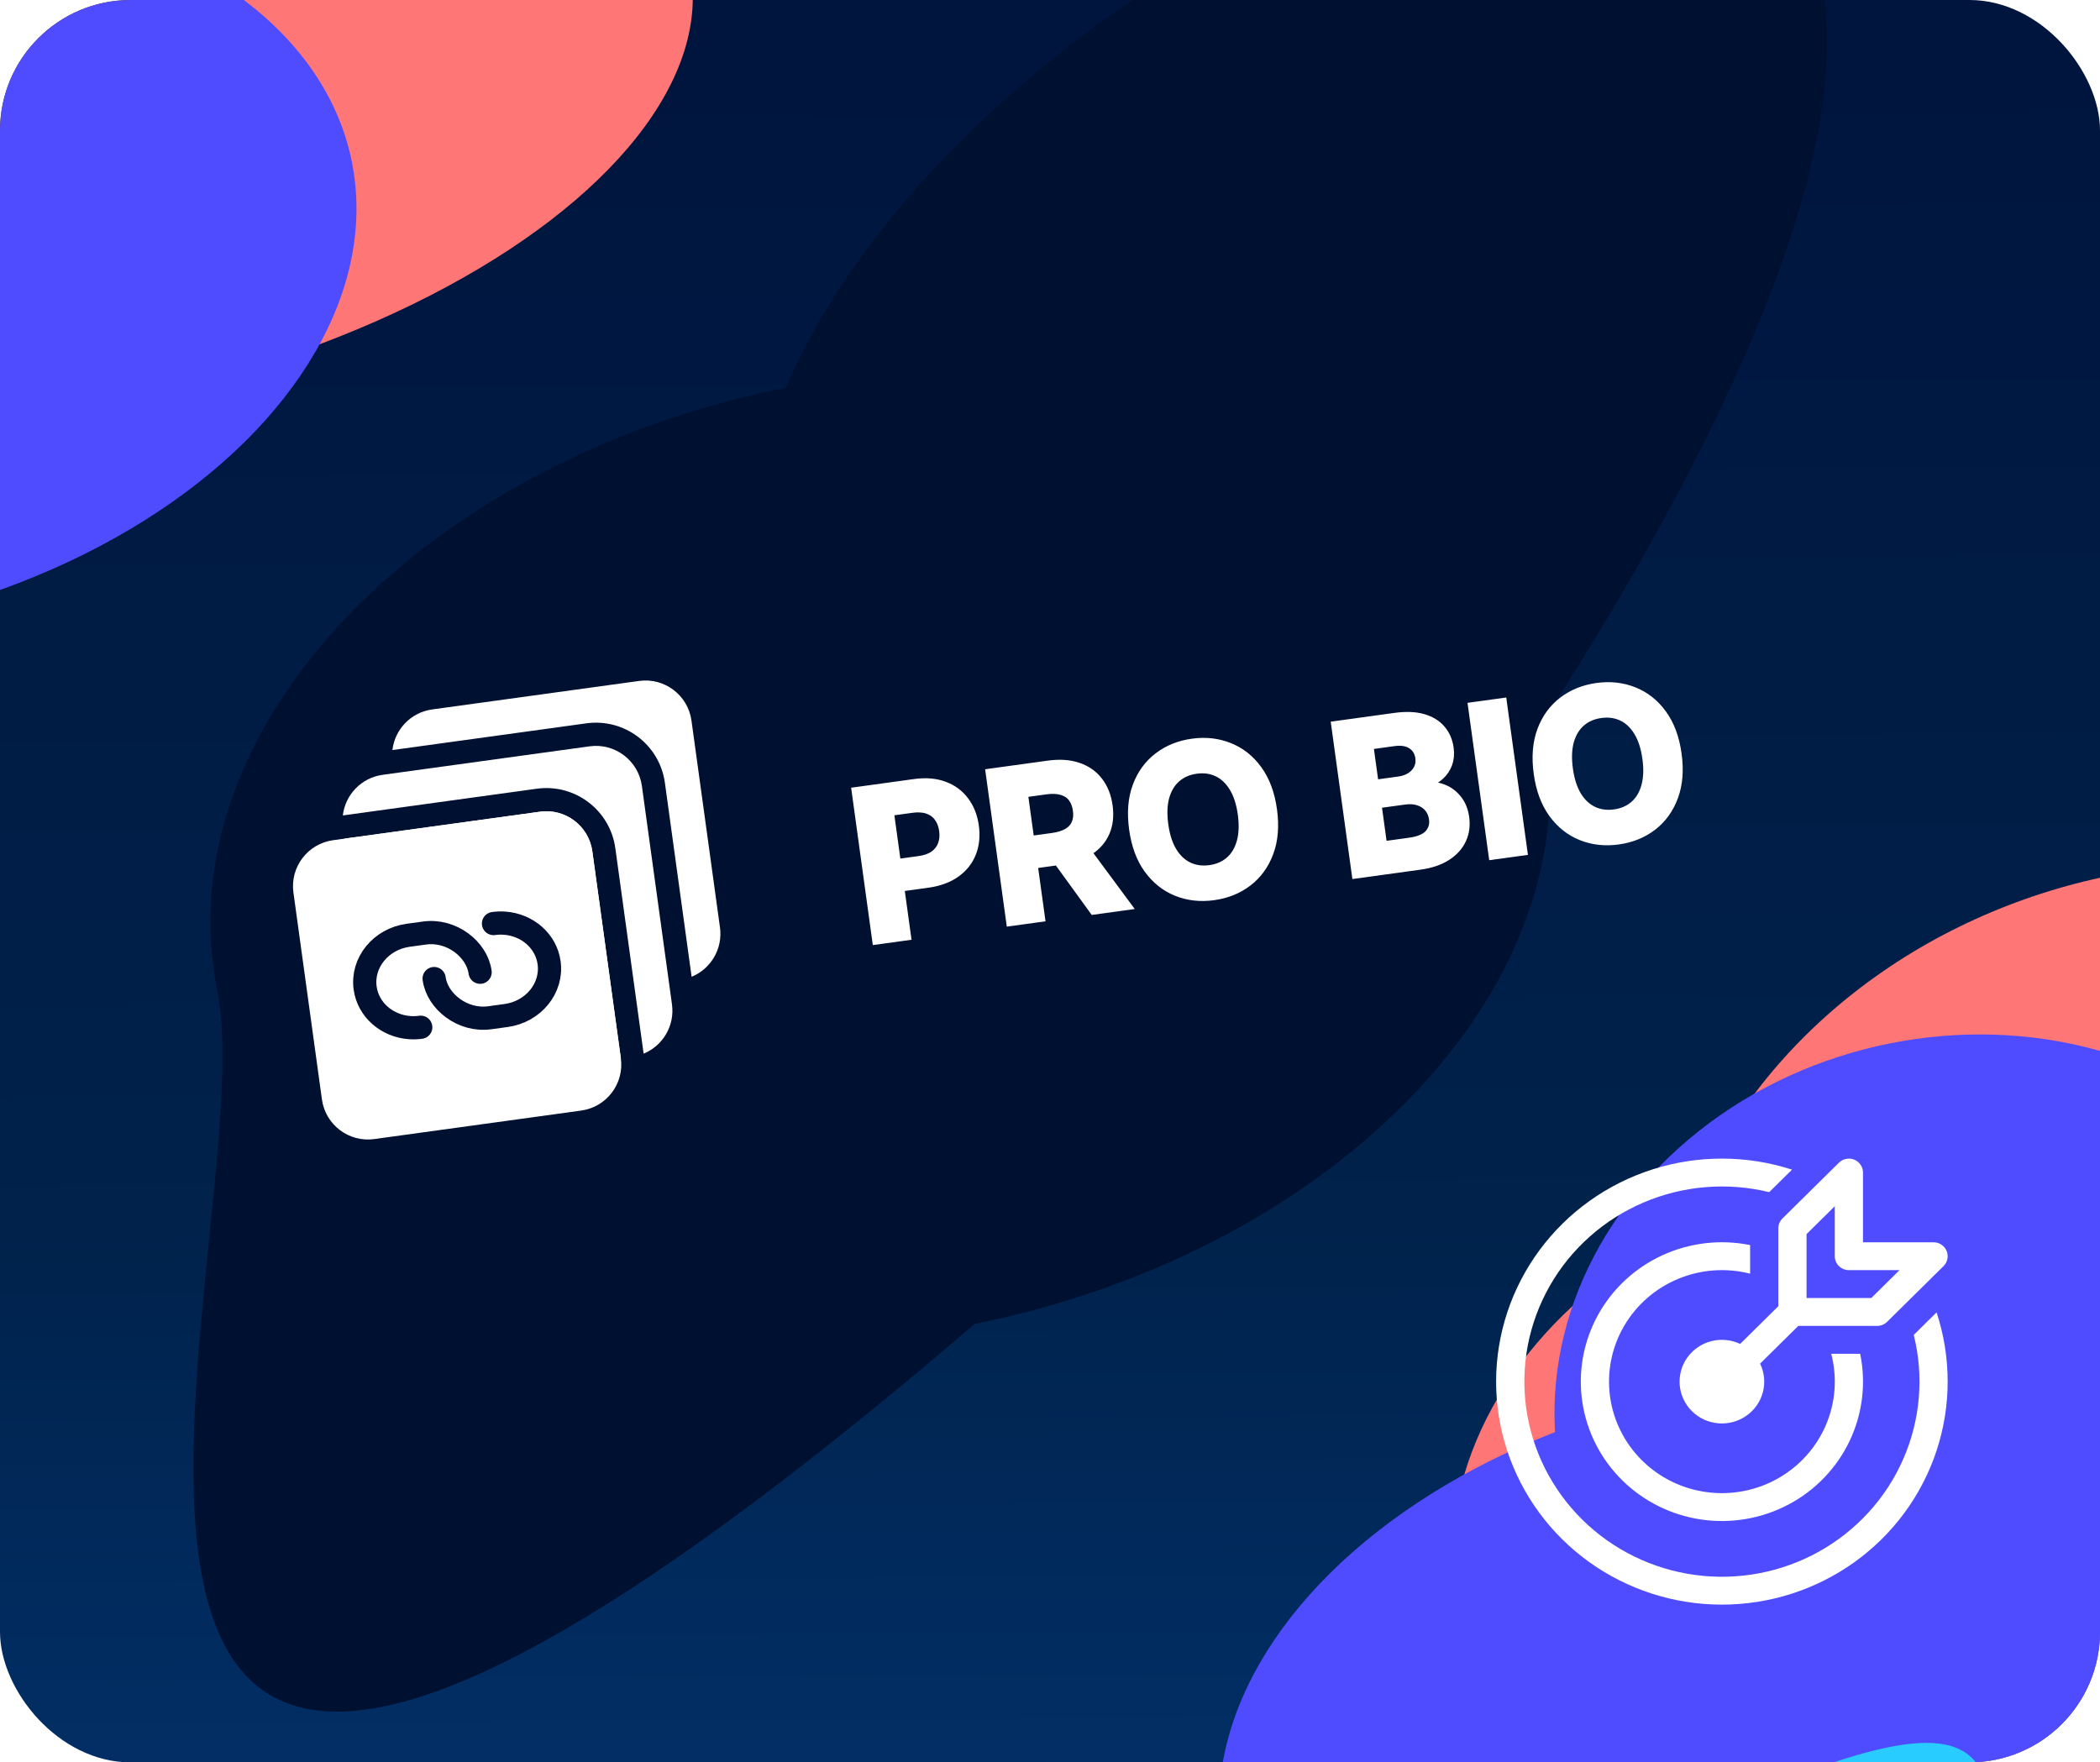 <svg width="386" height="324" viewBox="0 0 386 324" fill="none" xmlns="http://www.w3.org/2000/svg">
<g clip-path="url(#clip0_7946_19310)">
<rect width="386" height="324" rx="24" fill="url(#paint0_linear_7946_19310)"/>
<g filter="url(#filter0_f_7946_19310)">
<path d="M39.918 181.949C30.317 134.418 77.083 84.867 144.374 71.275C191.88 -38.351 442.779 -115.231 283.598 132.727C293.199 180.258 246.433 229.809 179.143 243.401C-20.451 414.71 49.519 229.481 39.918 181.949Z" fill="#001030"/>
</g>
<g filter="url(#filter1_f_7946_19310)">
<ellipse cx="365.77" cy="304.076" rx="130.23" ry="47.665" transform="rotate(-5.218 365.77 304.076)" fill="#817EFF"/>
</g>
<g filter="url(#filter2_f_7946_19310)">
<ellipse cx="348.482" cy="280.448" rx="82.196" ry="64.852" transform="rotate(168.58 348.482 280.448)" fill="#FF7676"/>
<ellipse cx="405.292" cy="247.198" rx="100.872" ry="87.968" transform="rotate(168.58 405.292 247.198)" fill="#FF7676"/>
<ellipse cx="323.789" cy="320.673" rx="100.872" ry="65.974" transform="rotate(168.58 323.789 320.673)" fill="#4F4BFF"/>
<ellipse cx="360.278" cy="256.522" rx="74.878" ry="65.974" transform="rotate(168.58 360.278 256.522)" fill="#4F4BFF"/>
<path d="M108.788 380.576C44.498 293 154 394.5 226.5 363C297.318 348.695 359.717 301.429 365.241 328.774C370.764 356.119 317.833 389.882 247.016 404.187C176.198 418.492 114.312 407.921 108.788 380.576Z" fill="#29CCFF"/>
</g>
<g filter="url(#filter3_f_7946_19310)">
<ellipse cx="11.775" cy="17.168" rx="117.327" ry="57.425" transform="rotate(168.58 11.775 17.168)" fill="#FF7676"/>
<ellipse cx="-58.854" cy="75.569" rx="89.876" ry="50.512" transform="rotate(168.58 -58.854 75.569)" fill="#29CCFF"/>
<ellipse cx="-34.211" cy="49.673" rx="100.872" ry="65.974" transform="rotate(168.58 -34.211 49.673)" fill="#4F4BFF"/>
</g>
</g>
<path d="M357.802 229.968C357.998 230.436 358.05 230.951 357.951 231.448C357.851 231.945 357.604 232.402 357.242 232.761L346.867 243.011C346.625 243.248 346.339 243.437 346.024 243.565C345.709 243.694 345.371 243.76 345.03 243.759H330.542L323.523 250.693C324.314 252.329 324.495 254.189 324.032 255.944C323.569 257.699 322.493 259.236 320.995 260.283C319.496 261.33 317.671 261.82 315.842 261.666C314.013 261.512 312.298 260.725 311 259.442C309.702 258.16 308.905 256.466 308.749 254.659C308.593 252.852 309.089 251.049 310.149 249.568C311.209 248.087 312.764 247.024 314.54 246.567C316.317 246.11 318.199 246.288 319.856 247.07L326.874 240.136V225.821C326.874 225.485 326.94 225.151 327.07 224.84C327.2 224.529 327.391 224.246 327.632 224.007L338.007 213.757C338.369 213.398 338.832 213.153 339.336 213.054C339.839 212.955 340.362 213.005 340.836 213.2C341.311 213.394 341.716 213.723 342.001 214.145C342.286 214.568 342.438 215.064 342.437 215.571V228.384H355.405C355.918 228.384 356.42 228.535 356.847 228.816C357.273 229.098 357.606 229.499 357.802 229.968ZM349.144 233.509H339.843C339.155 233.509 338.495 233.239 338.009 232.758C337.522 232.278 337.249 231.626 337.249 230.946V221.757L332.062 226.882V238.634H343.957L349.144 233.509ZM355.96 241.273C357.283 245.281 357.999 249.566 357.999 254.009C357.997 262.67 355.219 271.108 350.063 278.113C344.908 285.117 337.639 290.329 329.3 293.001C320.961 295.672 311.98 295.666 303.645 292.984C295.31 290.301 288.048 285.079 282.902 278.068C277.756 271.056 274.99 262.614 275 253.953C275.01 245.292 277.796 236.857 282.958 229.857C288.12 222.857 295.393 217.652 303.735 214.988C312.076 212.324 321.057 212.338 329.39 215.028L325.199 219.169C317.499 217.293 309.388 217.96 302.108 221.067C294.827 224.174 288.776 229.55 284.879 236.374C280.982 243.199 279.454 251.096 280.528 258.859C281.602 266.623 285.219 273.825 290.827 279.366C296.434 284.907 303.724 288.482 311.581 289.545C319.439 290.607 327.433 289.099 334.341 285.251C341.249 281.402 346.692 275.425 349.838 268.232C352.985 261.04 353.661 253.027 351.764 245.419L355.96 241.273ZM341.918 248.884C343.032 254.281 342.356 259.889 339.991 264.877C337.625 269.864 333.696 273.966 328.786 276.575C323.875 279.183 318.245 280.158 312.729 279.357C307.213 278.555 302.106 276.019 298.164 272.124C294.221 268.229 291.654 263.183 290.843 257.734C290.031 252.284 291.019 246.722 293.659 241.87C296.299 237.019 300.451 233.137 305.499 230.8C310.548 228.463 316.224 227.796 321.687 228.896V234.155C317.28 233.031 312.622 233.371 308.429 235.121C304.237 236.87 300.743 239.933 298.486 243.838C296.228 247.742 295.333 252.271 295.938 256.728C296.542 261.184 298.613 265.321 301.831 268.5C305.05 271.68 309.236 273.726 313.747 274.323C318.258 274.92 322.843 274.036 326.795 271.806C330.747 269.576 333.847 266.124 335.618 261.982C337.389 257.84 337.732 253.238 336.596 248.884H341.918Z" fill="white"/>
<path d="M72.129 137.891L107.788 132.979C114.791 132.015 121.25 136.91 122.214 143.912L127.126 179.572C130.642 178.131 132.88 174.45 132.338 170.512L127.099 132.473C126.456 127.804 122.15 124.541 117.481 125.184L79.443 130.423C75.504 130.966 72.565 134.115 72.129 137.891Z" fill="white"/>
<path d="M53.934 164.082C53.291 159.413 56.554 155.108 61.223 154.465L99.261 149.226C103.93 148.583 108.236 151.846 108.879 156.514L114.118 194.553C114.761 199.222 111.497 203.527 106.829 204.17L68.79 209.41C64.122 210.053 59.816 206.789 59.173 202.121L53.934 164.082Z" fill="white"/>
<path d="M114.114 194.554L108.875 156.515C108.232 151.847 103.926 148.584 99.258 149.227L63.332 154.175L68.571 192.214C69.214 196.882 73.52 200.145 78.189 199.502L114.114 194.554Z" fill="white"/>
<path d="M63.016 149.912L98.676 145C105.678 144.036 112.137 148.931 113.102 155.933L118.304 193.706C121.821 192.265 124.059 188.585 123.516 184.646L117.986 144.494C117.343 139.825 113.037 136.562 108.369 137.205L70.33 142.444C66.391 142.987 63.453 146.136 63.016 149.912Z" fill="white"/>
<path d="M88.25 178.737C87.67 174.522 83.005 170.846 78.029 171.531C77.439 171.612 75.496 171.88 75.01 171.947C70.008 172.636 66.474 176.979 67.117 181.647C67.671 185.67 71.146 188.622 75.297 188.921C75.963 188.969 76.647 188.948 77.338 188.853" stroke="#011031" stroke-width="4.266" stroke-linecap="round" stroke-linejoin="round"/>
<path d="M79.799 179.902C80.379 184.116 85.043 187.793 90.02 187.108C90.609 187.026 92.552 186.759 93.039 186.692C98.041 186.003 101.574 181.66 100.931 176.991C100.377 172.968 96.903 170.017 92.752 169.718C92.086 169.67 91.402 169.69 90.71 169.786" stroke="#011031" stroke-width="4.266" stroke-linecap="round" stroke-linejoin="round"/>
<mask id="path-19-outside-1_7946_19310" maskUnits="userSpaceOnUse" x="155.988" y="123.253" width="155.799" height="51.586" fill="black">
<rect fill="white" x="155.988" y="123.253" width="155.799" height="51.586"/>
<path d="M160.978 173.026L157.167 145.362L168.082 143.858C170.18 143.569 172.023 143.724 173.61 144.322C175.196 144.911 176.474 145.859 177.443 147.166C178.42 148.463 179.035 150.03 179.288 151.867C179.541 153.704 179.368 155.38 178.769 156.894C178.17 158.408 177.173 159.66 175.777 160.651C174.39 161.64 172.633 162.281 170.508 162.574L163.552 163.532L162.906 158.845L168.917 158.017C170.043 157.862 170.944 157.541 171.62 157.053C172.304 156.555 172.778 155.934 173.043 155.191C173.315 154.438 173.389 153.607 173.263 152.697C173.137 151.779 172.842 151.003 172.378 150.369C171.923 149.725 171.3 149.265 170.509 148.989C169.717 148.703 168.754 148.638 167.619 148.795L163.675 149.338L166.827 172.221L160.978 173.026Z"/>
<path d="M185.606 169.634L181.796 141.969L192.71 140.466C194.8 140.178 196.634 140.307 198.214 140.851C199.802 141.384 201.076 142.278 202.038 143.531C203.008 144.774 203.618 146.309 203.87 148.138C204.123 149.975 203.945 151.61 203.334 153.043C202.723 154.467 201.714 155.633 200.307 156.543C198.908 157.451 197.147 158.052 195.021 158.344L187.714 159.351L187.066 154.65L193.428 153.774C194.545 153.62 195.452 153.339 196.148 152.931C196.844 152.523 197.33 151.988 197.606 151.326C197.891 150.663 197.971 149.877 197.845 148.967C197.719 148.049 197.428 147.3 196.972 146.72C196.525 146.139 195.905 145.738 195.113 145.517C194.329 145.286 193.374 145.247 192.248 145.403L188.304 145.946L191.455 168.828L185.606 169.634ZM198.812 154.987L207.422 166.629L200.965 167.519L192.504 155.856L198.812 154.987Z"/>
<path d="M234.086 148.862C234.502 151.879 234.283 154.524 233.431 156.798C232.588 159.071 231.262 160.9 229.452 162.287C227.651 163.664 225.53 164.521 223.089 164.857C220.631 165.196 218.348 164.941 216.24 164.094C214.132 163.246 212.365 161.842 210.938 159.882C209.512 157.922 208.592 155.438 208.178 152.431C207.762 149.414 207.976 146.769 208.819 144.497C209.662 142.224 210.985 140.399 212.787 139.023C214.587 137.637 216.716 136.774 219.175 136.436C221.615 136.1 223.889 136.355 225.997 137.203C228.113 138.04 229.884 139.439 231.31 141.399C232.745 143.358 233.671 145.845 234.086 148.862ZM228.156 149.679C227.887 147.725 227.367 146.117 226.597 144.856C225.836 143.593 224.881 142.688 223.732 142.14C222.583 141.592 221.301 141.415 219.887 141.609C218.473 141.804 217.288 142.321 216.329 143.159C215.371 143.998 214.692 145.128 214.291 146.551C213.9 147.972 213.839 149.66 214.108 151.614C214.377 153.568 214.892 155.176 215.653 156.439C216.423 157.7 217.383 158.605 218.532 159.153C219.681 159.701 220.963 159.878 222.377 159.683C223.791 159.489 224.976 158.972 225.935 158.133C226.893 157.295 227.568 156.165 227.959 154.744C228.36 153.321 228.425 151.633 228.156 149.679Z"/>
<path d="M249.128 160.885L245.318 133.221L256.394 131.695C258.43 131.415 260.169 131.483 261.612 131.899C263.054 132.315 264.192 133.011 265.024 133.989C265.855 134.957 266.366 136.135 266.557 137.522C266.705 138.602 266.62 139.582 266.301 140.461C265.98 141.331 265.478 142.079 264.793 142.706C264.116 143.322 263.311 143.805 262.377 144.154L262.414 144.424C263.474 144.324 264.501 144.485 265.496 144.908C266.499 145.329 267.357 145.996 268.07 146.907C268.781 147.809 269.23 148.94 269.418 150.3C269.62 151.768 269.436 153.128 268.865 154.382C268.302 155.624 267.36 156.676 266.038 157.538C264.715 158.399 263.019 158.972 260.948 159.257L249.128 160.885ZM254.318 155.298L259.087 154.641C260.717 154.416 261.863 153.942 262.525 153.218C263.185 152.484 263.444 151.595 263.3 150.551C263.194 149.785 262.917 149.135 262.467 148.601C262.017 148.066 261.427 147.68 260.697 147.441C259.975 147.201 259.146 147.145 258.21 147.274L253.306 147.949L254.318 155.298ZM252.761 143.991L257.097 143.394C257.899 143.284 258.591 143.046 259.174 142.681C259.765 142.307 260.204 141.833 260.492 141.261C260.79 140.688 260.888 140.037 260.788 139.307C260.65 138.308 260.183 137.551 259.387 137.036C258.601 136.521 257.559 136.352 256.262 136.531L251.818 137.143L252.761 143.991Z"/>
<path d="M276.315 128.951L280.126 156.616L274.277 157.421L270.466 129.757L276.315 128.951Z"/>
<path d="M308.455 138.619C308.871 141.636 308.652 144.281 307.8 146.555C306.957 148.828 305.63 150.658 303.821 152.045C302.02 153.421 299.898 154.278 297.458 154.614C295 154.953 292.716 154.698 290.608 153.851C288.5 153.003 286.733 151.599 285.307 149.639C283.881 147.679 282.961 145.195 282.547 142.188C282.131 139.171 282.345 136.526 283.188 134.254C284.031 131.981 285.354 130.156 287.155 128.78C288.956 127.394 291.085 126.532 293.544 126.193C295.984 125.857 298.258 126.113 300.366 126.96C302.482 127.797 304.253 129.196 305.679 131.156C307.114 133.115 308.04 135.602 308.455 138.619ZM302.525 139.436C302.256 137.482 301.736 135.874 300.966 134.613C300.205 133.351 299.25 132.445 298.101 131.897C296.951 131.349 295.67 131.172 294.256 131.367C292.842 131.561 291.656 132.078 290.698 132.916C289.74 133.755 289.061 134.885 288.66 136.308C288.269 137.729 288.207 139.417 288.477 141.371C288.746 143.325 289.261 144.933 290.022 146.196C290.792 147.457 291.752 148.362 292.901 148.91C294.05 149.458 295.332 149.635 296.745 149.44C298.159 149.246 299.345 148.729 300.303 147.891C301.262 147.052 301.936 145.922 302.328 144.501C302.728 143.079 302.794 141.39 302.525 139.436Z"/>
</mask>
<path d="M160.978 173.026L157.167 145.362L168.082 143.858C170.18 143.569 172.023 143.724 173.61 144.322C175.196 144.911 176.474 145.859 177.443 147.166C178.42 148.463 179.035 150.03 179.288 151.867C179.541 153.704 179.368 155.38 178.769 156.894C178.17 158.408 177.173 159.66 175.777 160.651C174.39 161.64 172.633 162.281 170.508 162.574L163.552 163.532L162.906 158.845L168.917 158.017C170.043 157.862 170.944 157.541 171.62 157.053C172.304 156.555 172.778 155.934 173.043 155.191C173.315 154.438 173.389 153.607 173.263 152.697C173.137 151.779 172.842 151.003 172.378 150.369C171.923 149.725 171.3 149.265 170.509 148.989C169.717 148.703 168.754 148.638 167.619 148.795L163.675 149.338L166.827 172.221L160.978 173.026Z" fill="white"/>
<path d="M185.606 169.634L181.796 141.969L192.71 140.466C194.8 140.178 196.634 140.307 198.214 140.851C199.802 141.384 201.076 142.278 202.038 143.531C203.008 144.774 203.618 146.309 203.87 148.138C204.123 149.975 203.945 151.61 203.334 153.043C202.723 154.467 201.714 155.633 200.307 156.543C198.908 157.451 197.147 158.052 195.021 158.344L187.714 159.351L187.066 154.65L193.428 153.774C194.545 153.62 195.452 153.339 196.148 152.931C196.844 152.523 197.33 151.988 197.606 151.326C197.891 150.663 197.971 149.877 197.845 148.967C197.719 148.049 197.428 147.3 196.972 146.72C196.525 146.139 195.905 145.738 195.113 145.517C194.329 145.286 193.374 145.247 192.248 145.403L188.304 145.946L191.455 168.828L185.606 169.634ZM198.812 154.987L207.422 166.629L200.965 167.519L192.504 155.856L198.812 154.987Z" fill="white"/>
<path d="M234.086 148.862C234.502 151.879 234.283 154.524 233.431 156.798C232.588 159.071 231.262 160.9 229.452 162.287C227.651 163.664 225.53 164.521 223.089 164.857C220.631 165.196 218.348 164.941 216.24 164.094C214.132 163.246 212.365 161.842 210.938 159.882C209.512 157.922 208.592 155.438 208.178 152.431C207.762 149.414 207.976 146.769 208.819 144.497C209.662 142.224 210.985 140.399 212.787 139.023C214.587 137.637 216.716 136.774 219.175 136.436C221.615 136.1 223.889 136.355 225.997 137.203C228.113 138.04 229.884 139.439 231.31 141.399C232.745 143.358 233.671 145.845 234.086 148.862ZM228.156 149.679C227.887 147.725 227.367 146.117 226.597 144.856C225.836 143.593 224.881 142.688 223.732 142.14C222.583 141.592 221.301 141.415 219.887 141.609C218.473 141.804 217.288 142.321 216.329 143.159C215.371 143.998 214.692 145.128 214.291 146.551C213.9 147.972 213.839 149.66 214.108 151.614C214.377 153.568 214.892 155.176 215.653 156.439C216.423 157.7 217.383 158.605 218.532 159.153C219.681 159.701 220.963 159.878 222.377 159.683C223.791 159.489 224.976 158.972 225.935 158.133C226.893 157.295 227.568 156.165 227.959 154.744C228.36 153.321 228.425 151.633 228.156 149.679Z" fill="white"/>
<path d="M249.128 160.885L245.318 133.221L256.394 131.695C258.43 131.415 260.169 131.483 261.612 131.899C263.054 132.315 264.192 133.011 265.024 133.989C265.855 134.957 266.366 136.135 266.557 137.522C266.705 138.602 266.62 139.582 266.301 140.461C265.98 141.331 265.478 142.079 264.793 142.706C264.116 143.322 263.311 143.805 262.377 144.154L262.414 144.424C263.474 144.324 264.501 144.485 265.496 144.908C266.499 145.329 267.357 145.996 268.07 146.907C268.781 147.809 269.23 148.94 269.418 150.3C269.62 151.768 269.436 153.128 268.865 154.382C268.302 155.624 267.36 156.676 266.038 157.538C264.715 158.399 263.019 158.972 260.948 159.257L249.128 160.885ZM254.318 155.298L259.087 154.641C260.717 154.416 261.863 153.942 262.525 153.218C263.185 152.484 263.444 151.595 263.3 150.551C263.194 149.785 262.917 149.135 262.467 148.601C262.017 148.066 261.427 147.68 260.697 147.441C259.975 147.201 259.146 147.145 258.21 147.274L253.306 147.949L254.318 155.298ZM252.761 143.991L257.097 143.394C257.899 143.284 258.591 143.046 259.174 142.681C259.765 142.307 260.204 141.833 260.492 141.261C260.79 140.688 260.888 140.037 260.788 139.307C260.65 138.308 260.183 137.551 259.387 137.036C258.601 136.521 257.559 136.352 256.262 136.531L251.818 137.143L252.761 143.991Z" fill="white"/>
<path d="M276.315 128.951L280.126 156.616L274.277 157.421L270.466 129.757L276.315 128.951Z" fill="white"/>
<path d="M308.455 138.619C308.871 141.636 308.652 144.281 307.8 146.555C306.957 148.828 305.63 150.658 303.821 152.045C302.02 153.421 299.898 154.278 297.458 154.614C295 154.953 292.716 154.698 290.608 153.851C288.5 153.003 286.733 151.599 285.307 149.639C283.881 147.679 282.961 145.195 282.547 142.188C282.131 139.171 282.345 136.526 283.188 134.254C284.031 131.981 285.354 130.156 287.155 128.78C288.956 127.394 291.085 126.532 293.544 126.193C295.984 125.857 298.258 126.113 300.366 126.96C302.482 127.797 304.253 129.196 305.679 131.156C307.114 133.115 308.04 135.602 308.455 138.619ZM302.525 139.436C302.256 137.482 301.736 135.874 300.966 134.613C300.205 133.351 299.25 132.445 298.101 131.897C296.951 131.349 295.67 131.172 294.256 131.367C292.842 131.561 291.656 132.078 290.698 132.916C289.74 133.755 289.061 134.885 288.66 136.308C288.269 137.729 288.207 139.417 288.477 141.371C288.746 143.325 289.261 144.933 290.022 146.196C290.792 147.457 291.752 148.362 292.901 148.91C294.05 149.458 295.332 149.635 296.745 149.44C298.159 149.246 299.345 148.729 300.303 147.891C301.262 147.052 301.936 145.922 302.328 144.501C302.728 143.079 302.794 141.39 302.525 139.436Z" fill="white"/>
<path d="M160.978 173.026L157.167 145.362L168.082 143.858C170.18 143.569 172.023 143.724 173.61 144.322C175.196 144.911 176.474 145.859 177.443 147.166C178.42 148.463 179.035 150.03 179.288 151.867C179.541 153.704 179.368 155.38 178.769 156.894C178.17 158.408 177.173 159.66 175.777 160.651C174.39 161.64 172.633 162.281 170.508 162.574L163.552 163.532L162.906 158.845L168.917 158.017C170.043 157.862 170.944 157.541 171.62 157.053C172.304 156.555 172.778 155.934 173.043 155.191C173.315 154.438 173.389 153.607 173.263 152.697C173.137 151.779 172.842 151.003 172.378 150.369C171.923 149.725 171.3 149.265 170.509 148.989C169.717 148.703 168.754 148.638 167.619 148.795L163.675 149.338L166.827 172.221L160.978 173.026Z" stroke="white" stroke-width="1.28" mask="url(#path-19-outside-1_7946_19310)"/>
<path d="M185.606 169.634L181.796 141.969L192.71 140.466C194.8 140.178 196.634 140.307 198.214 140.851C199.802 141.384 201.076 142.278 202.038 143.531C203.008 144.774 203.618 146.309 203.87 148.138C204.123 149.975 203.945 151.61 203.334 153.043C202.723 154.467 201.714 155.633 200.307 156.543C198.908 157.451 197.147 158.052 195.021 158.344L187.714 159.351L187.066 154.65L193.428 153.774C194.545 153.62 195.452 153.339 196.148 152.931C196.844 152.523 197.33 151.988 197.606 151.326C197.891 150.663 197.971 149.877 197.845 148.967C197.719 148.049 197.428 147.3 196.972 146.72C196.525 146.139 195.905 145.738 195.113 145.517C194.329 145.286 193.374 145.247 192.248 145.403L188.304 145.946L191.455 168.828L185.606 169.634ZM198.812 154.987L207.422 166.629L200.965 167.519L192.504 155.856L198.812 154.987Z" stroke="white" stroke-width="1.28" mask="url(#path-19-outside-1_7946_19310)"/>
<path d="M234.086 148.862C234.502 151.879 234.283 154.524 233.431 156.798C232.588 159.071 231.262 160.9 229.452 162.287C227.651 163.664 225.53 164.521 223.089 164.857C220.631 165.196 218.348 164.941 216.24 164.094C214.132 163.246 212.365 161.842 210.938 159.882C209.512 157.922 208.592 155.438 208.178 152.431C207.762 149.414 207.976 146.769 208.819 144.497C209.662 142.224 210.985 140.399 212.787 139.023C214.587 137.637 216.716 136.774 219.175 136.436C221.615 136.1 223.889 136.355 225.997 137.203C228.113 138.04 229.884 139.439 231.31 141.399C232.745 143.358 233.671 145.845 234.086 148.862ZM228.156 149.679C227.887 147.725 227.367 146.117 226.597 144.856C225.836 143.593 224.881 142.688 223.732 142.14C222.583 141.592 221.301 141.415 219.887 141.609C218.473 141.804 217.288 142.321 216.329 143.159C215.371 143.998 214.692 145.128 214.291 146.551C213.9 147.972 213.839 149.66 214.108 151.614C214.377 153.568 214.892 155.176 215.653 156.439C216.423 157.7 217.383 158.605 218.532 159.153C219.681 159.701 220.963 159.878 222.377 159.683C223.791 159.489 224.976 158.972 225.935 158.133C226.893 157.295 227.568 156.165 227.959 154.744C228.36 153.321 228.425 151.633 228.156 149.679Z" stroke="white" stroke-width="1.28" mask="url(#path-19-outside-1_7946_19310)"/>
<path d="M249.128 160.885L245.318 133.221L256.394 131.695C258.43 131.415 260.169 131.483 261.612 131.899C263.054 132.315 264.192 133.011 265.024 133.989C265.855 134.957 266.366 136.135 266.557 137.522C266.705 138.602 266.62 139.582 266.301 140.461C265.98 141.331 265.478 142.079 264.793 142.706C264.116 143.322 263.311 143.805 262.377 144.154L262.414 144.424C263.474 144.324 264.501 144.485 265.496 144.908C266.499 145.329 267.357 145.996 268.07 146.907C268.781 147.809 269.23 148.94 269.418 150.3C269.62 151.768 269.436 153.128 268.865 154.382C268.302 155.624 267.36 156.676 266.038 157.538C264.715 158.399 263.019 158.972 260.948 159.257L249.128 160.885ZM254.318 155.298L259.087 154.641C260.717 154.416 261.863 153.942 262.525 153.218C263.185 152.484 263.444 151.595 263.3 150.551C263.194 149.785 262.917 149.135 262.467 148.601C262.017 148.066 261.427 147.68 260.697 147.441C259.975 147.201 259.146 147.145 258.21 147.274L253.306 147.949L254.318 155.298ZM252.761 143.991L257.097 143.394C257.899 143.284 258.591 143.046 259.174 142.681C259.765 142.307 260.204 141.833 260.492 141.261C260.79 140.688 260.888 140.037 260.788 139.307C260.65 138.308 260.183 137.551 259.387 137.036C258.601 136.521 257.559 136.352 256.262 136.531L251.818 137.143L252.761 143.991Z" stroke="white" stroke-width="1.28" mask="url(#path-19-outside-1_7946_19310)"/>
<path d="M276.315 128.951L280.126 156.616L274.277 157.421L270.466 129.757L276.315 128.951Z" stroke="white" stroke-width="1.28" mask="url(#path-19-outside-1_7946_19310)"/>
<path d="M308.455 138.619C308.871 141.636 308.652 144.281 307.8 146.555C306.957 148.828 305.63 150.658 303.821 152.045C302.02 153.421 299.898 154.278 297.458 154.614C295 154.953 292.716 154.698 290.608 153.851C288.5 153.003 286.733 151.599 285.307 149.639C283.881 147.679 282.961 145.195 282.547 142.188C282.131 139.171 282.345 136.526 283.188 134.254C284.031 131.981 285.354 130.156 287.155 128.78C288.956 127.394 291.085 126.532 293.544 126.193C295.984 125.857 298.258 126.113 300.366 126.96C302.482 127.797 304.253 129.196 305.679 131.156C307.114 133.115 308.04 135.602 308.455 138.619ZM302.525 139.436C302.256 137.482 301.736 135.874 300.966 134.613C300.205 133.351 299.25 132.445 298.101 131.897C296.951 131.349 295.67 131.172 294.256 131.367C292.842 131.561 291.656 132.078 290.698 132.916C289.74 133.755 289.061 134.885 288.66 136.308C288.269 137.729 288.207 139.417 288.477 141.371C288.746 143.325 289.261 144.933 290.022 146.196C290.792 147.457 291.752 148.362 292.901 148.91C294.05 149.458 295.332 149.635 296.745 149.44C298.159 149.246 299.345 148.729 300.303 147.891C301.262 147.052 301.936 145.922 302.328 144.501C302.728 143.079 302.794 141.39 302.525 139.436Z" stroke="white" stroke-width="1.28" mask="url(#path-19-outside-1_7946_19310)"/>
<defs>
<filter id="filter0_f_7946_19310" x="3.549" y="-64.155" width="364.293" height="410.826" filterUnits="userSpaceOnUse" color-interpolation-filters="sRGB">
<feFlood flood-opacity="0" result="BackgroundImageFix"/>
<feBlend mode="normal" in="SourceGraphic" in2="BackgroundImageFix" result="shape"/>
<feGaussianBlur stdDeviation="16" result="effect1_foregroundBlur_7946_19310"/>
</filter>
<filter id="filter1_f_7946_19310" x="178.006" y="197.142" width="375.527" height="213.868" filterUnits="userSpaceOnUse" color-interpolation-filters="sRGB">
<feFlood flood-opacity="0" result="BackgroundImageFix"/>
<feBlend mode="normal" in="SourceGraphic" in2="BackgroundImageFix" result="shape"/>
<feGaussianBlur stdDeviation="29" result="effect1_foregroundBlur_7946_19310"/>
</filter>
<filter id="filter2_f_7946_19310" x="5.324" y="74.67" width="584.381" height="419.895" filterUnits="userSpaceOnUse" color-interpolation-filters="sRGB">
<feFlood flood-opacity="0" result="BackgroundImageFix"/>
<feBlend mode="normal" in="SourceGraphic" in2="BackgroundImageFix" result="shape"/>
<feGaussianBlur stdDeviation="42" result="effect1_foregroundBlur_7946_19310"/>
</filter>
<filter id="filter3_f_7946_19310" x="-227.525" y="-123.74" width="434.873" height="331.937" filterUnits="userSpaceOnUse" color-interpolation-filters="sRGB">
<feFlood flood-opacity="0" result="BackgroundImageFix"/>
<feBlend mode="normal" in="SourceGraphic" in2="BackgroundImageFix" result="shape"/>
<feGaussianBlur stdDeviation="40" result="effect1_foregroundBlur_7946_19310"/>
</filter>
<linearGradient id="paint0_linear_7946_19310" x1="173.5" y1="-4.27904e-06" x2="175.157" y2="343.699" gradientUnits="userSpaceOnUse">
<stop offset="0.04" stop-color="#00153E"/>
<stop offset="0.655" stop-color="#00224B"/>
<stop offset="1" stop-color="#02316B"/>
</linearGradient>
<clipPath id="clip0_7946_19310">
<rect width="386" height="324" rx="24" fill="white"/>
</clipPath>
</defs>
</svg>
